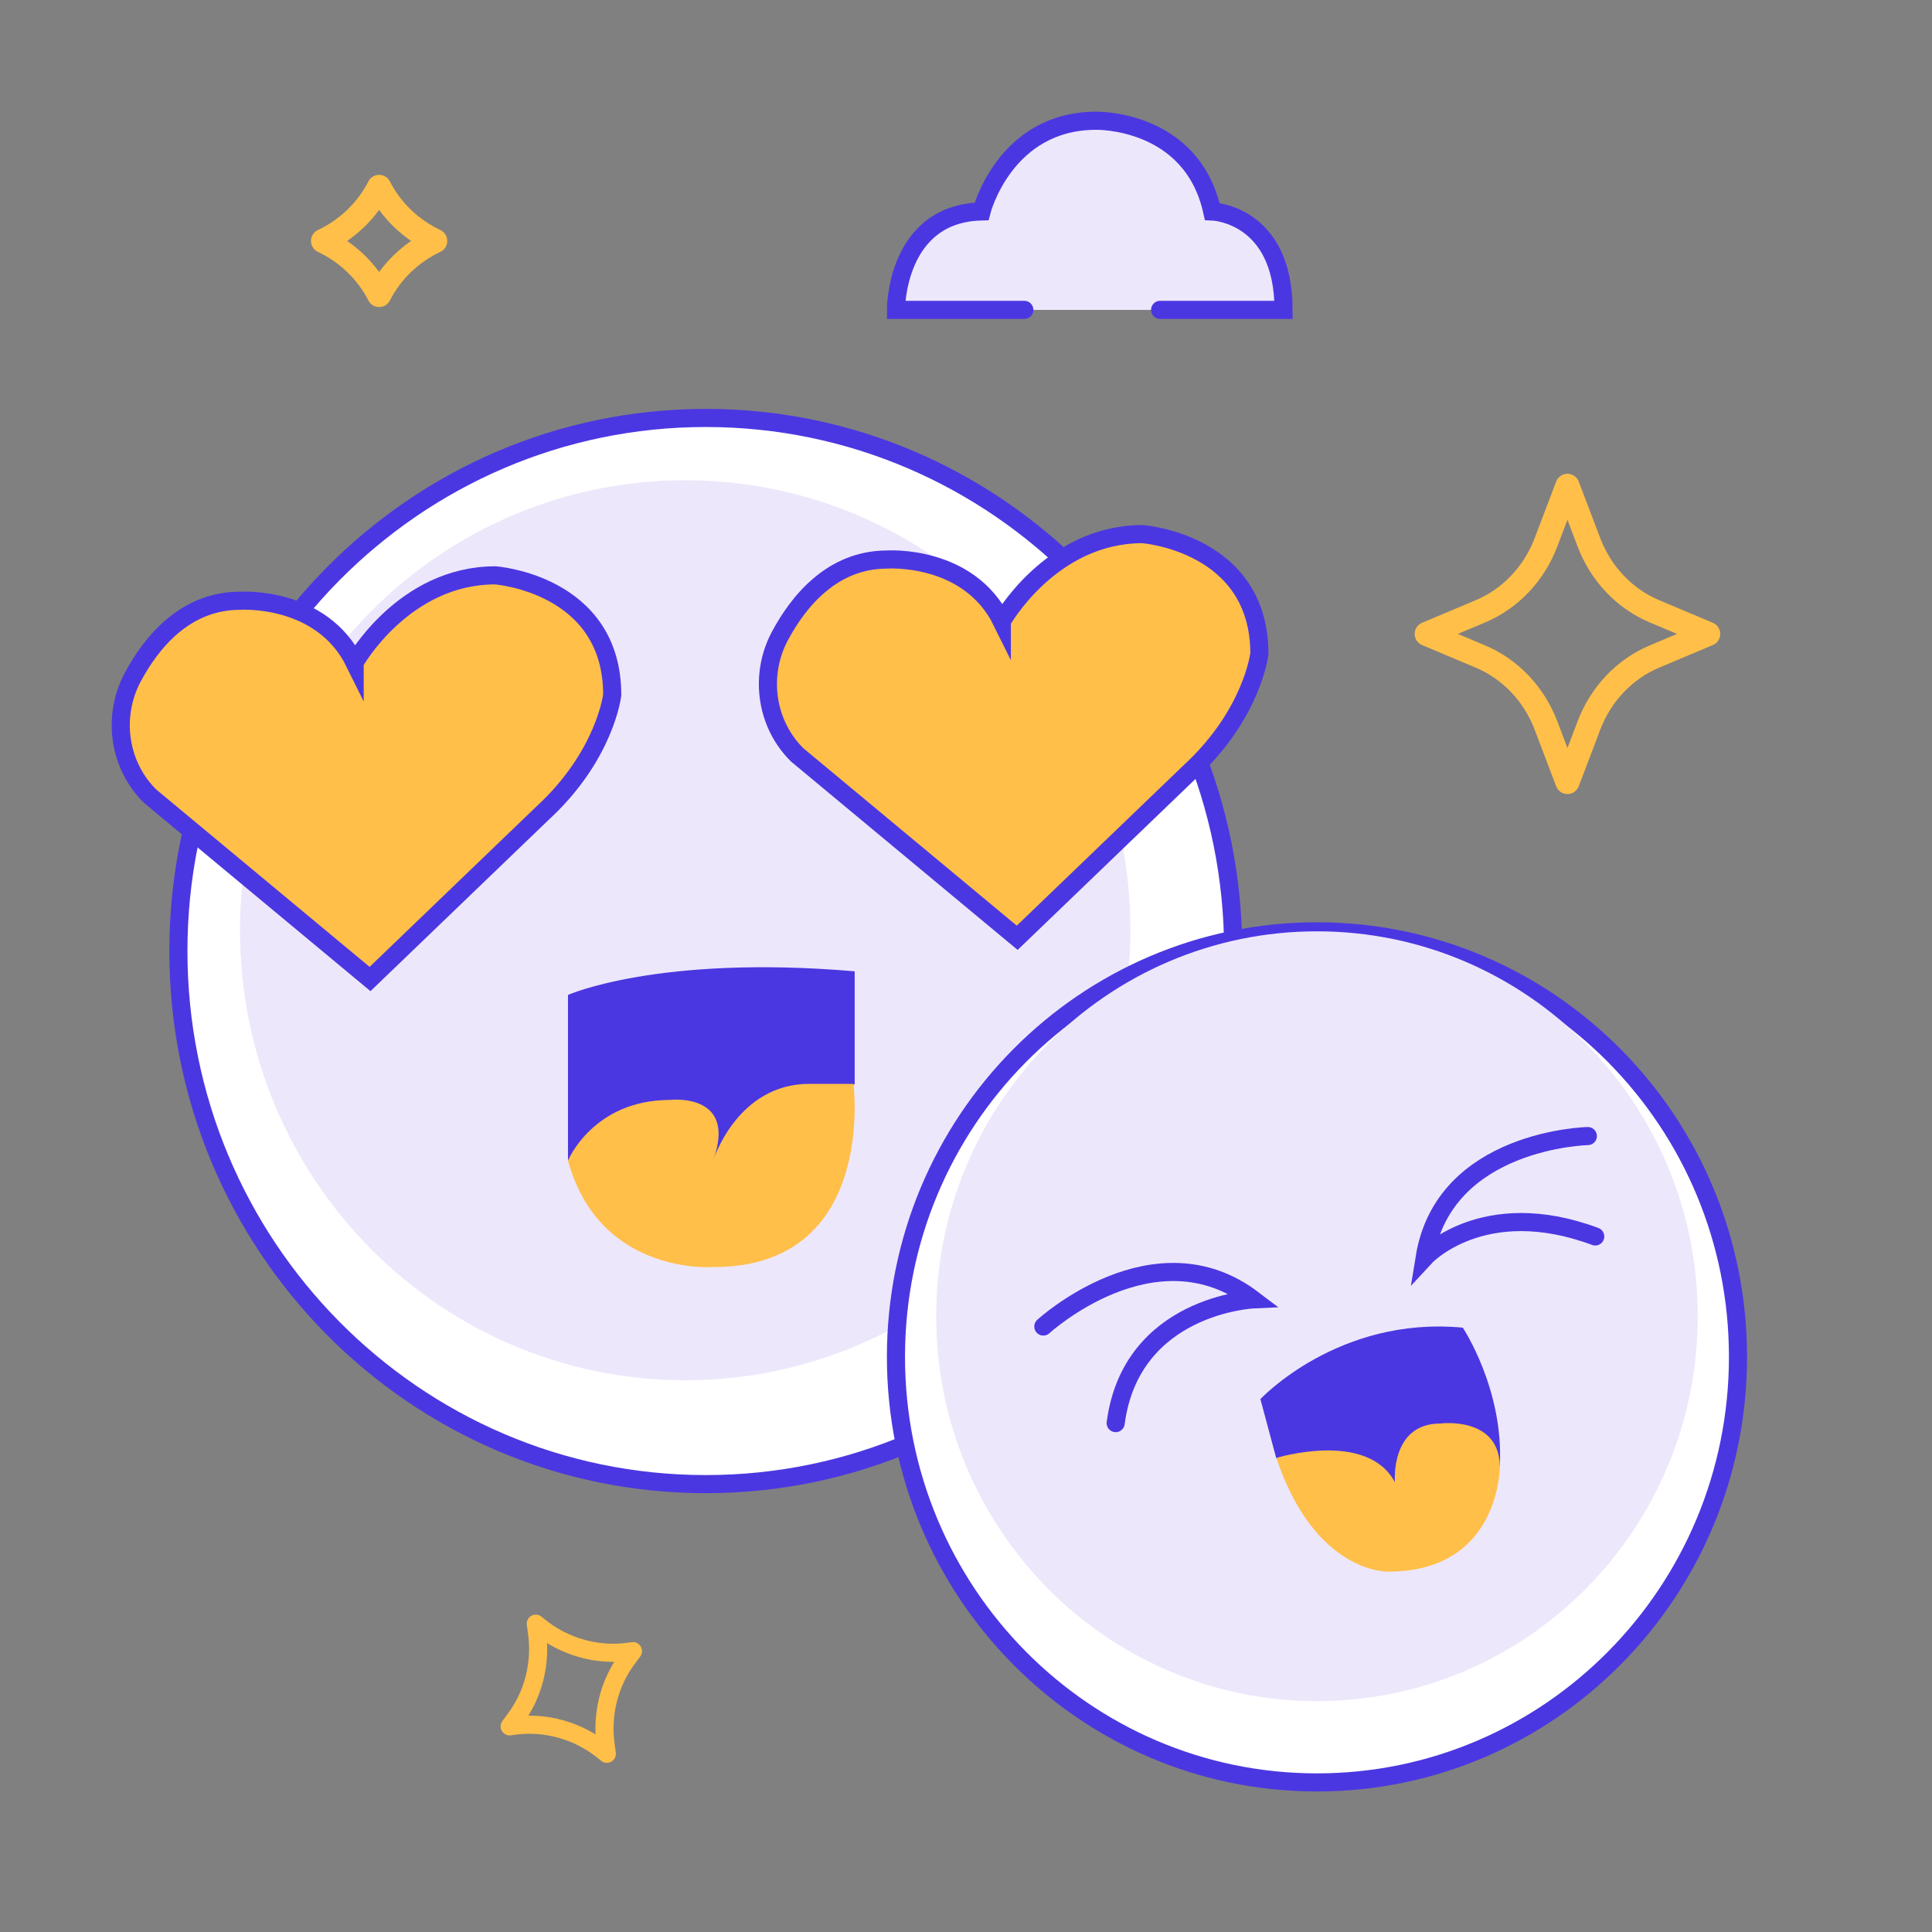 <svg width="160" height="160" viewBox="0 0 160 160" fill="none" xmlns="http://www.w3.org/2000/svg">
<rect x="0" y="0" width="160" height="160" fill="#808080" stroke="none"/>
<g id="Fun">
<g id="Group 40691">
<g id="Group 40690">
<g id="Group 40689">
<path id="Vector" d="M58.45 122.909C82.572 122.909 102.127 103.143 102.127 78.761C102.127 54.379 82.572 34.613 58.45 34.613C34.328 34.613 14.773 54.379 14.773 78.761C14.773 103.143 34.328 122.909 58.45 122.909Z" fill="white" stroke="#4B37E1" stroke-width="1.5" stroke-miterlimit="10" stroke-linecap="round"/>
<path id="Vector_2" d="M56.746 114.306C77.109 114.306 93.616 97.621 93.616 77.039C93.616 56.457 77.109 39.772 56.746 39.772C36.383 39.772 19.875 56.457 19.875 77.039C19.875 97.621 36.383 114.306 56.746 114.306Z" fill="#EDE7FB"/>
<path id="Vector_3" d="M47.038 96.113V82.396C47.038 82.396 54.521 79.051 70.781 80.439V89.758L62.778 98.462L47.038 96.102V96.113Z" fill="#4B37E1"/>
<path id="Vector_4" d="M47.038 96.115C47.038 96.115 49.108 91.091 55.495 91.091C55.495 91.091 61.118 90.431 59.059 96.115C59.059 96.115 61.029 89.76 67.028 89.76H70.681C70.681 89.76 72.651 104.931 59.103 104.931C59.103 104.931 49.661 105.691 47.038 96.115Z" fill="#FFBF48"/>
<path id="Vector_5" d="M29.372 54.865C29.372 54.865 33.401 47.648 41.017 47.648C41.017 47.648 50.702 48.342 50.702 57.55C50.702 57.55 50.126 62.562 44.935 67.339L30.645 81.078L12.437 65.941C12.437 65.941 12.36 65.862 12.227 65.728C9.792 63.144 9.316 59.239 10.987 56.095C12.492 53.276 15.282 49.752 19.875 49.752C19.875 49.752 26.616 49.282 29.372 54.876V54.865Z" fill="#FFBF48" stroke="#4B37E1" stroke-width="1.5" stroke-miterlimit="10" stroke-linecap="round"/>
<path id="Vector_6" d="M82.968 51.451C82.968 51.451 86.997 44.234 94.612 44.234C94.612 44.234 104.297 44.928 104.297 54.136C104.297 54.136 103.722 59.148 98.53 63.925L84.24 77.664L66.032 62.527C66.032 62.527 65.955 62.448 65.822 62.314C63.387 59.73 62.911 55.825 64.582 52.681C66.088 49.862 68.877 46.338 73.471 46.338C73.471 46.338 80.211 45.868 82.968 51.462V51.451Z" fill="#FFBF48" stroke="#4B37E1" stroke-width="1.5" stroke-miterlimit="10" stroke-linecap="round"/>
</g>
<g id="Group 40688">
<path id="Vector_7" d="M109.066 147.613C128.322 147.613 143.933 131.835 143.933 112.371C143.933 92.907 128.322 77.129 109.066 77.129C89.81 77.129 74.199 92.907 74.199 112.371C74.199 131.835 89.81 147.613 109.066 147.613Z" fill="white" stroke="#4B37E1" stroke-width="1.5" stroke-miterlimit="10" stroke-linecap="round"/>
<path id="Vector_8" d="M109.066 140.878C126.482 140.878 140.601 126.607 140.601 109.004C140.601 91.4 126.482 77.129 109.066 77.129C91.65 77.129 77.531 91.4 77.531 109.004C77.531 126.607 91.65 140.878 109.066 140.878Z" fill="#EDE7FB"/>
<path id="Vector_9" d="M105.688 120.744L104.381 115.868C104.381 115.868 110.813 108.969 121.143 109.951C121.143 109.951 124.544 115.061 124.209 121.375L115.683 126.216L109.066 123.258L105.688 120.744Z" fill="#4B37E1"/>
<path id="Vector_10" d="M105.688 120.743C105.688 120.743 113.219 118.416 115.521 122.754C115.521 122.754 115.105 117.89 119.292 117.89C119.292 117.89 124.105 117.259 124.209 121.375C124.209 121.375 124.313 130.156 114.954 130.156C114.954 130.156 108.939 130.367 105.7 120.743H105.688Z" fill="#FFBF48"/>
<path id="Vector_11" d="M86.404 109.857C86.404 109.857 95.601 101.415 103.768 107.612C103.768 107.612 93.68 108.08 92.396 117.855" stroke="#4B37E1" stroke-width="1.5" stroke-miterlimit="10" stroke-linecap="round"/>
<path id="Vector_12" d="M131.497 94.084C131.497 94.084 119.581 94.329 117.985 104.14C117.985 104.14 122.774 98.925 132.11 102.398" stroke="#4B37E1" stroke-width="1.5" stroke-miterlimit="10" stroke-linecap="round"/>
</g>
</g>
<path id="Star" d="M128.03 60.08C127.04 57.475 125.079 55.412 122.603 54.37L118.156 52.498L122.603 50.626C125.079 49.584 127.04 47.521 128.03 44.916L129.81 40.237L131.589 44.916C132.579 47.521 134.541 49.584 137.016 50.626L141.463 52.498L137.016 54.37C134.541 55.412 132.579 57.475 131.589 60.08L129.81 64.759L128.03 60.08Z" stroke="#FFBF48" stroke-width="2" stroke-linejoin="round"/>
<path id="Star_2" d="M42.648 142.382C44.169 140.348 44.825 137.773 44.474 135.212L44.373 134.469L44.54 134.608C46.7 136.396 49.49 137.182 52.21 136.77L52.421 136.738L51.98 137.328C50.46 139.361 49.804 141.937 50.154 144.498L50.256 145.24L50.089 145.102C47.929 143.314 45.139 142.527 42.419 142.94L42.208 142.971L42.648 142.382Z" stroke="#FFBF48" stroke-width="1.5" stroke-linejoin="round"/>
<g id="Vector_13">
<path d="M84.831 25.663H74.199C74.199 25.663 74.15 17.683 81.287 17.51C81.287 17.51 83.186 10 90.787 10C90.787 10 98.698 9.827 100.392 17.51C100.392 17.51 106.299 17.7 106.299 25.663H96.074" fill="#EDE7FB"/>
<path d="M84.831 25.663H74.199C74.199 25.663 74.15 17.683 81.287 17.51C81.287 17.51 83.186 10 90.787 10C90.787 10 98.698 9.827 100.392 17.51C100.392 17.51 106.299 17.7 106.299 25.663H96.074" stroke="#4B37E1" stroke-width="1.5" stroke-miterlimit="10" stroke-linecap="round"/>
</g>
<path id="Star_3" d="M36.04 19.955C34.023 20.911 32.39 22.485 31.398 24.429C30.405 22.485 28.772 20.911 26.755 19.955C28.772 18.998 30.405 17.424 31.398 15.48C32.39 17.424 34.023 18.998 36.04 19.955Z" stroke="#FFBF48" stroke-width="2" stroke-linejoin="round"/>
</g>
</g>
</svg>
